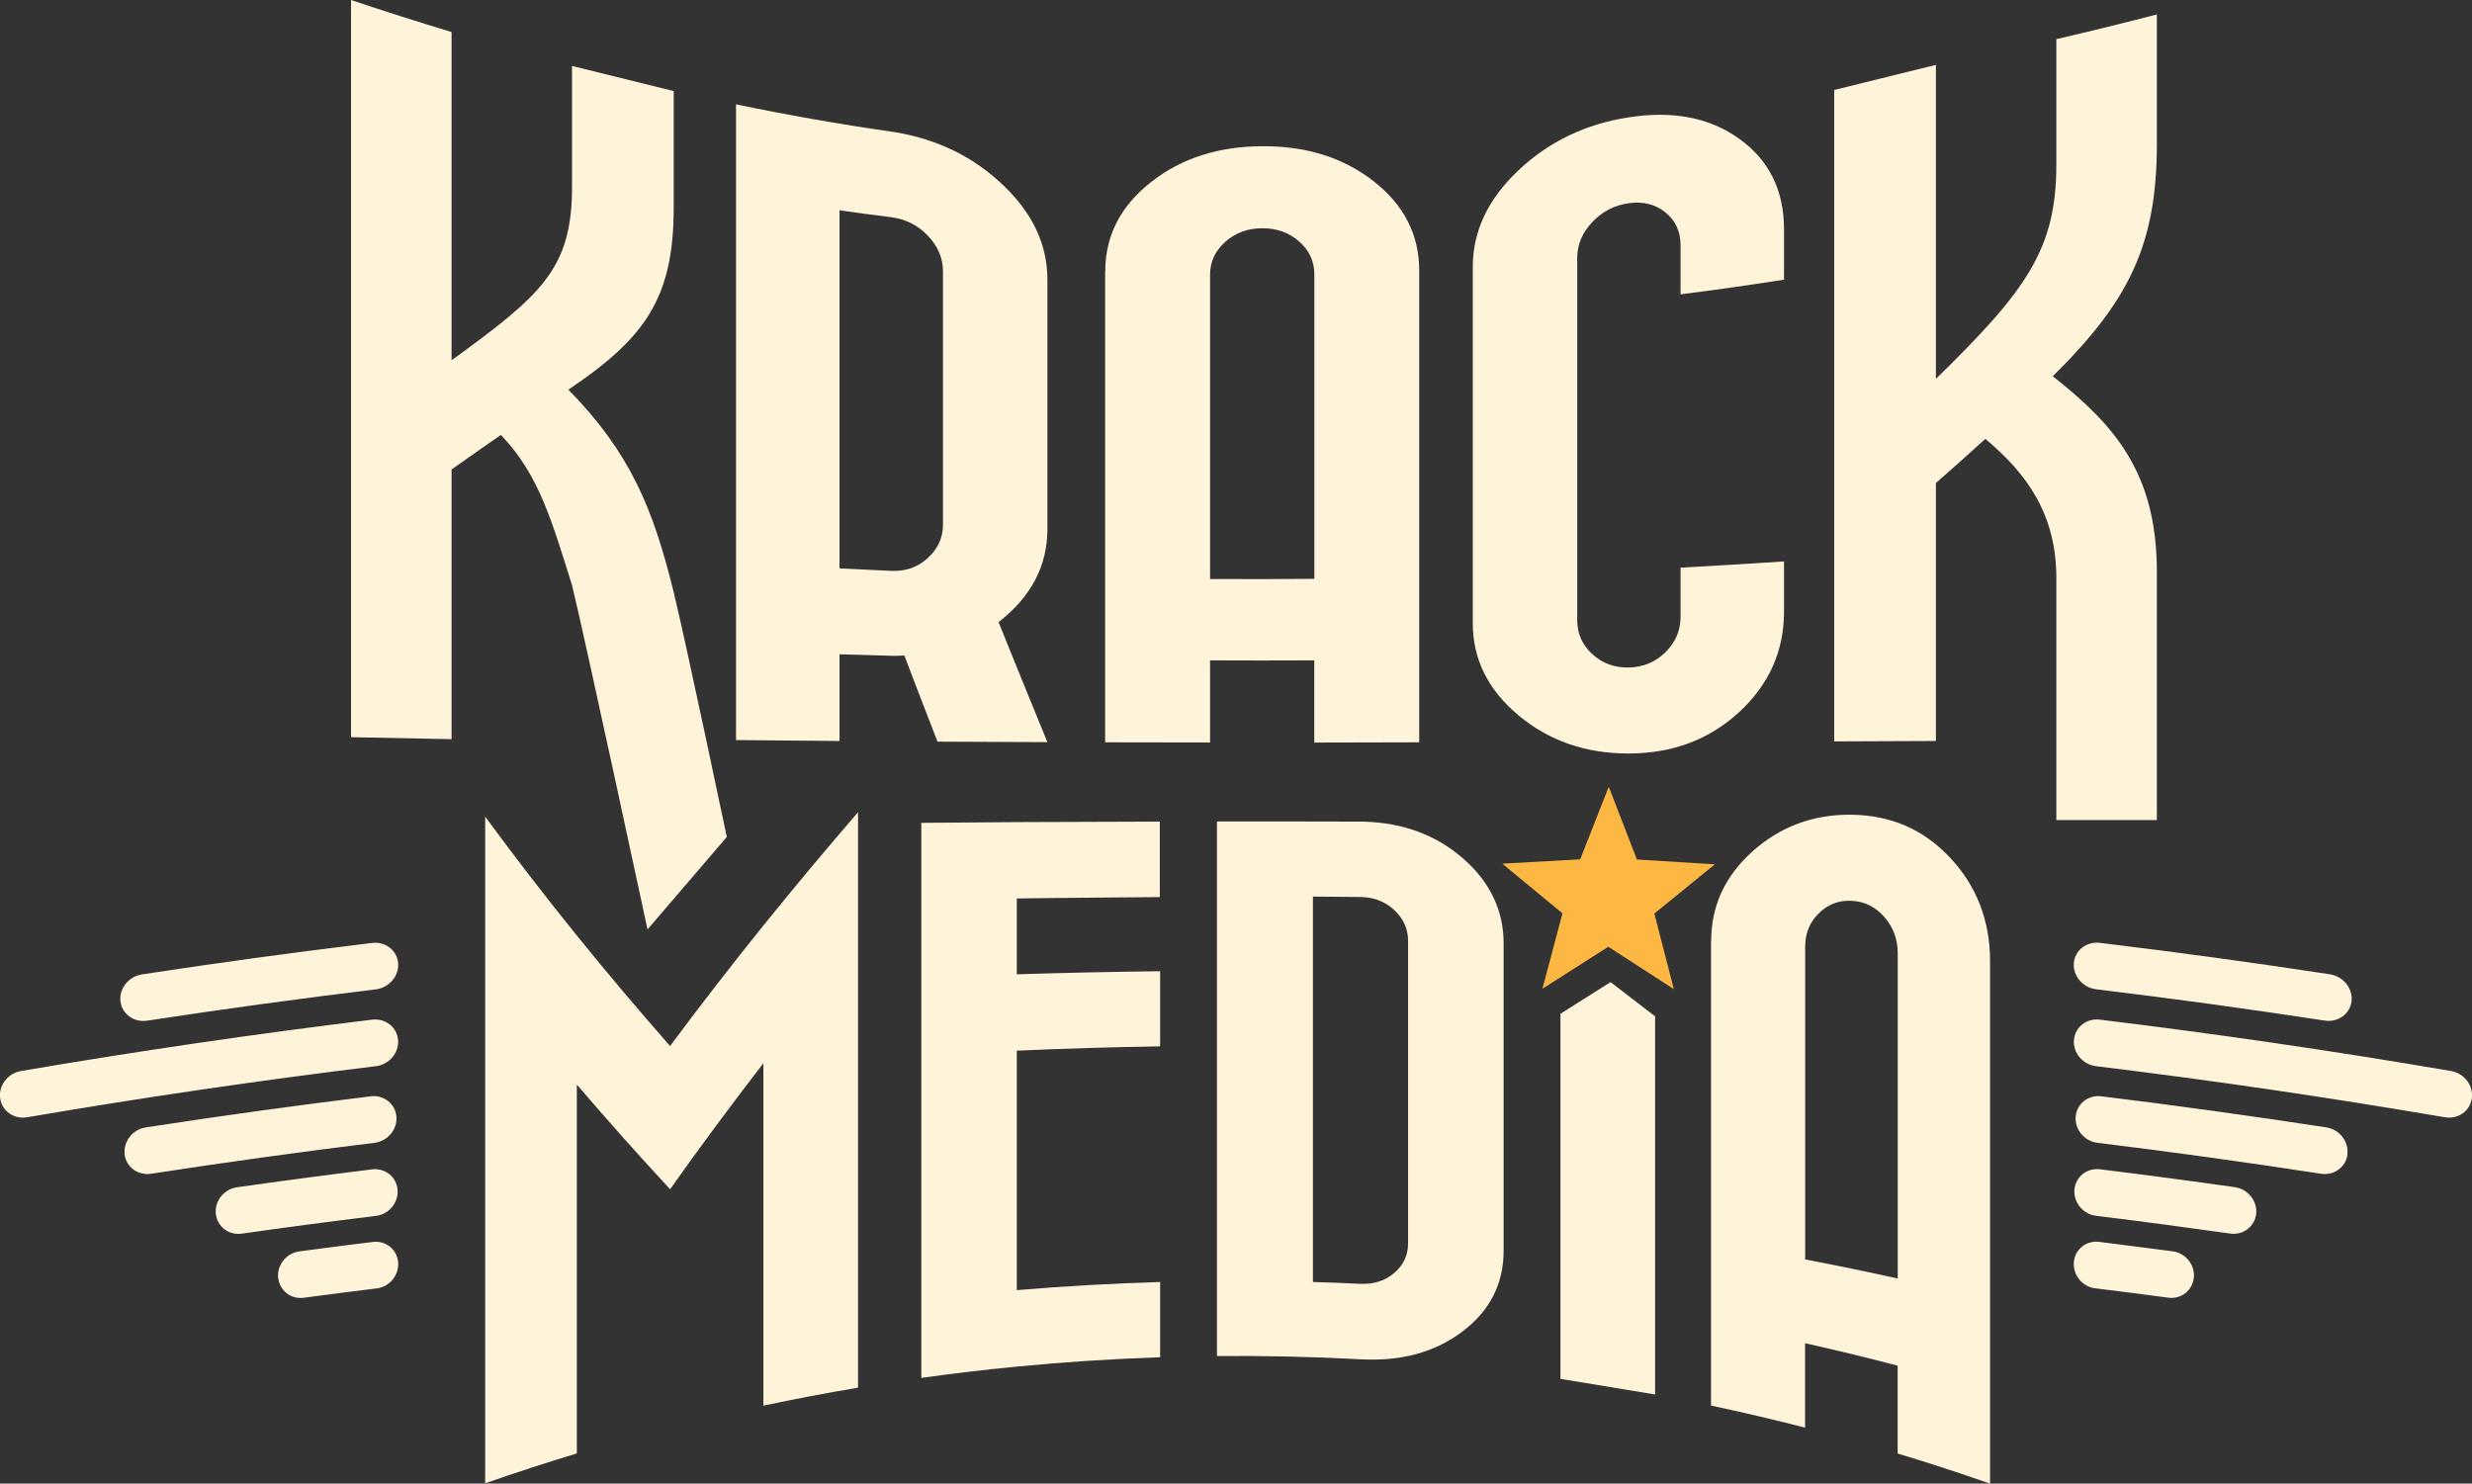 <svg viewBox="0 0 298.01 178.88" xmlns="http://www.w3.org/2000/svg"><rect x="0" y="0" width="298.01" height="178.88" fill="#333333" stroke="none"/><g fill="#fff3da"><path d="m108.09 15.97c5.03.87 9.32 2.98 12.86 6.37 3.55 3.39 5.32 7.15 5.32 11.41v30.02c0 4.46-1.96 8.19-5.89 11.24 1.96 4.86 3.92 9.68 5.89 14.47-4.43-.02-8.84-.04-13.25-.06-1.34-3.44-2.67-6.9-4-10.39-.5.04-.99.05-1.49.04-2.11-.05-4.22-.11-6.32-.18v10.45c-4.17-.03-8.33-.07-12.48-.11v-76.65c6.21 1.29 12.45 2.39 18.71 3.29.22.03.43.06.65.09zm-6.88 9.39v43.17c2.07.11 4.15.21 6.23.3 1.73.08 3.21-.44 4.42-1.56 1.21-1.11 1.82-2.44 1.82-4v-30.54c0-1.61-.61-3.04-1.82-4.31s-2.69-2.01-4.42-2.23c-2.08-.26-4.15-.54-6.23-.83z"/><path d="m133.24 32.76c0-4.33 1.84-7.92 5.53-10.81 3.68-2.9 8.15-4.3 13.4-4.32 5.25-.03 9.71 1.33 13.4 4.2 3.68 2.87 5.52 6.45 5.52 10.79v56.88c-4.21.01-8.43.02-12.65.03v-9.91c-4.19.02-8.37.02-12.56 0v9.9c-4.22 0-8.44-.01-12.65-.02v-56.75zm25.21 37.02v-36.7c0-1.57-.61-2.89-1.83-3.96-1.22-1.08-2.71-1.61-4.45-1.6-1.75 0-3.24.55-4.46 1.64s-1.83 2.41-1.83 3.98v36.67c4.19.02 8.37.02 12.56-.02z"/><path d="m177.55 32.21c0-4.37 1.84-8.21 5.51-11.68s8.12-5.59 13.32-6.39c5.21-.8 9.62-.02 13.25 2.56s5.44 6.24 5.44 10.94v6.08c-4.15.65-8.31 1.24-12.47 1.77v-5.9c0-1.66-.6-2.98-1.81-3.97s-2.68-1.35-4.41-1.12-3.21.99-4.42 2.27-1.82 2.72-1.82 4.34v43.67c0 1.62.61 2.98 1.82 4.09s2.68 1.65 4.42 1.61c1.73-.04 3.2-.66 4.41-1.85 1.21-1.2 1.81-2.63 1.81-4.29v-5.9c4.17-.22 8.33-.48 12.47-.75v6.09c0 4.7-1.81 8.78-5.44 12.11-3.64 3.33-8.05 4.94-13.25 4.96s-9.65-1.54-13.32-4.6c-3.67-3.07-5.51-6.76-5.51-11.12v-42.89z"/><path d="m103.44 167.31c-3.81.64-7.62 1.37-11.41 2.17v-41.29c-3.76 4.87-7.52 9.93-11.25 15.2-3.76-4.07-7.51-8.26-11.24-12.62v44.47c-3.7 1.12-7.39 2.32-11.05 3.6v-80.38c7.35 10.02 14.79 19.12 22.29 27.66 7.5-10.1 15.06-19.39 22.66-28.19v69.37z"/><path d="m139.86 154.58v9.06c-5.77.2-11.53.57-17.28 1.13-3.84.37-7.68.83-11.51 1.36v-66.92c3.83-.03 7.66-.06 11.51-.09 3.84-.02 13.39-.04 17.24-.06v9.1c-3.85.04-13.39.1-17.24.17v9.14c5.75-.18 11.51-.3 17.28-.37v9.06c-5.77.09-11.53.26-17.28.52v28.87c5.75-.48 11.51-.81 17.28-.98z"/><path d="m164.53 99.07c4.68.15 8.64 1.62 11.88 4.46s4.86 6.27 4.86 10.22v37.03c0 4.04-1.68 7.3-5.03 9.81-3.36 2.51-7.43 3.56-12.23 3.3-.12 0-.23-.01-.34-.02-5.65-.3-11.3-.42-16.96-.37v-64.46c5.77 0 11.54 0 17.3.02h.51zm-6.25 9.04v46.46c1.92.05 3.82.13 5.74.22 1.6.07 2.95-.36 4.06-1.31s1.67-2.14 1.67-3.59v-36.45c0-1.45-.56-2.69-1.67-3.72s-2.47-1.55-4.06-1.57c-1.91-.02-3.82-.04-5.74-.05zm6.34-9.04c-.23 0-.43 0-.6 0z"/><path d="m206.29 113.48c0-4.27 1.66-7.83 4.96-10.81 3.31-2.97 7.3-4.5 11.96-4.44 4.67.06 8.61 1.71 11.85 5.15 3.24 3.43 4.85 7.66 4.85 12.47v63.03c-3.69-1.29-7.4-2.5-11.14-3.63v-10.59c-3.7-.97-7.42-1.87-11.16-2.71v10.18c-3.77-.97-7.54-1.85-11.34-2.66v-56zm22.49 40.67v-39.22c0-1.67-.54-3.14-1.62-4.37s-2.4-1.88-3.95-1.95c-1.55-.08-2.88.44-3.96 1.52-1.09 1.08-1.63 2.42-1.63 4.02v37.7c3.73.71 7.45 1.48 11.16 2.3z"/></g><path d="m190.5 103.61 3.44-8.75 3.4 8.77 9.39.58-7.29 5.94 2.35 9.11-7.9-5.11-7.94 5.06 2.41-9.09-7.26-5.99z" fill="#fdb844"/><path d="m54.44 43.44c10.86-7.9 14.53-11.04 14.52-20.94v-14.55l12.26 3.03v14.04c0 11.01-3.52 15.78-12.7 21.96 7.43 7.57 10.23 14.34 12.7 24.44 1.45 5.92 6.4 29.49 6.4 29.49l-9.56 11.15s-7.48-34.87-9.1-41.51c-2.38-7.53-3.95-13.33-8.58-18.11 0 0-3.96 2.75-5.94 4.16v32.52c-4.05-.08-8.09-.16-12.12-.24v-88.88c4.02 1.35 8.07 2.64 12.12 3.86z" fill="#fff3da"/><path d="m233.38 45.68c10.92-10.67 14.52-15.63 14.52-25.85v-15.11c4.05-.94 8.09-1.93 12.12-2.98v15.62c0 12.23-3.44 19.02-12.55 28 7.38 5.84 12.55 11.58 12.55 23.61v29.91h-12.12v-29.17c0-7.62-3.47-12.55-8.56-16.79-1.99 1.8-3.97 3.58-5.96 5.32v31.1c-4.08.02-8.17.03-12.26.05v-78.54l12.26-3.03z" fill="#fff3da"/><path d="m188.12 122.23 6.04-3.82 5.37 4.13v45.59l-11.41-1.88z" fill="#fff3da"/><path d="m283.49 120.72c.18-1.54-.99-3-2.61-3.25-9.22-1.41-18.46-2.67-27.71-3.79-1.63-.2-3.04.9-3.16 2.45-.12 1.55 1.09 2.96 2.71 3.15 9.19 1.11 18.37 2.37 27.53 3.77 1.61.25 3.06-.8 3.24-2.34zm14.5 11.7c.21-1.54-.92-3.02-2.52-3.29-14.07-2.41-28.18-4.47-42.32-6.19-1.61-.2-3.01.91-3.13 2.46-.12 1.55 1.08 2.96 2.67 3.15 14.05 1.71 28.07 3.77 42.05 6.16 1.59.27 3.04-.75 3.25-2.29zm-15 6.75c.18-1.54-.96-3-2.54-3.24-9.03-1.39-18.07-2.64-27.12-3.75-1.59-.2-2.98.91-3.1 2.46-.12 1.55 1.06 2.96 2.64 3.15 9 1.1 17.98 2.35 26.95 3.73 1.57.24 3-.81 3.18-2.35zm-11 7.18c.16-1.54-.98-2.98-2.55-3.21-5.42-.77-10.85-1.49-16.28-2.16-1.58-.19-2.95.91-3.08 2.46-.12 1.55 1.05 2.96 2.61 3.15 5.4.66 10.79 1.38 16.18 2.14 1.56.22 2.96-.85 3.12-2.39zm-7.51 7.7c.15-1.54-.99-2.97-2.55-3.18-2.96-.39-5.91-.77-8.87-1.14-1.56-.19-2.93.91-3.05 2.46-.12 1.55 1.03 2.96 2.58 3.14 2.94.36 5.88.74 8.81 1.13 1.55.21 2.92-.87 3.07-2.42z" fill="#fff3da"/><path d="m14.52 120.72c.18 1.54 1.62 2.59 3.24 2.34 9.16-1.4 18.34-2.66 27.53-3.77 1.62-.2 2.83-1.61 2.71-3.15-.12-1.55-1.53-2.65-3.16-2.45-9.25 1.12-18.49 2.38-27.71 3.79-1.62.25-2.79 1.7-2.61 3.25zm-14.5 11.7c.21 1.54 1.66 2.56 3.25 2.29 13.98-2.39 28-4.45 42.05-6.16 1.6-.2 2.79-1.6 2.67-3.15-.12-1.55-1.52-2.65-3.13-2.46-14.14 1.72-28.25 3.79-42.32 6.19-1.6.27-2.73 1.75-2.52 3.29zm15 6.75c.18 1.54 1.61 2.59 3.18 2.35 8.97-1.38 17.95-2.63 26.95-3.73 1.58-.2 2.76-1.6 2.64-3.15-.12-1.55-1.51-2.65-3.1-2.46-9.06 1.11-18.1 2.36-27.12 3.75-1.58.24-2.72 1.7-2.54 3.24zm11 7.18c.16 1.54 1.56 2.61 3.12 2.39 5.39-.77 10.78-1.48 16.18-2.14 1.57-.19 2.73-1.6 2.61-3.15-.12-1.55-1.5-2.65-3.08-2.46-5.43.67-10.86 1.39-16.28 2.16-1.57.22-2.72 1.66-2.55 3.21zm7.52 7.7c.15 1.55 1.53 2.63 3.07 2.42 2.94-.39 5.87-.77 8.81-1.13 1.55-.19 2.7-1.6 2.58-3.14-.12-1.55-1.49-2.65-3.05-2.46-2.96.36-5.92.74-8.87 1.14-1.56.21-2.7 1.64-2.55 3.18z" fill="#fff3da"/></svg>